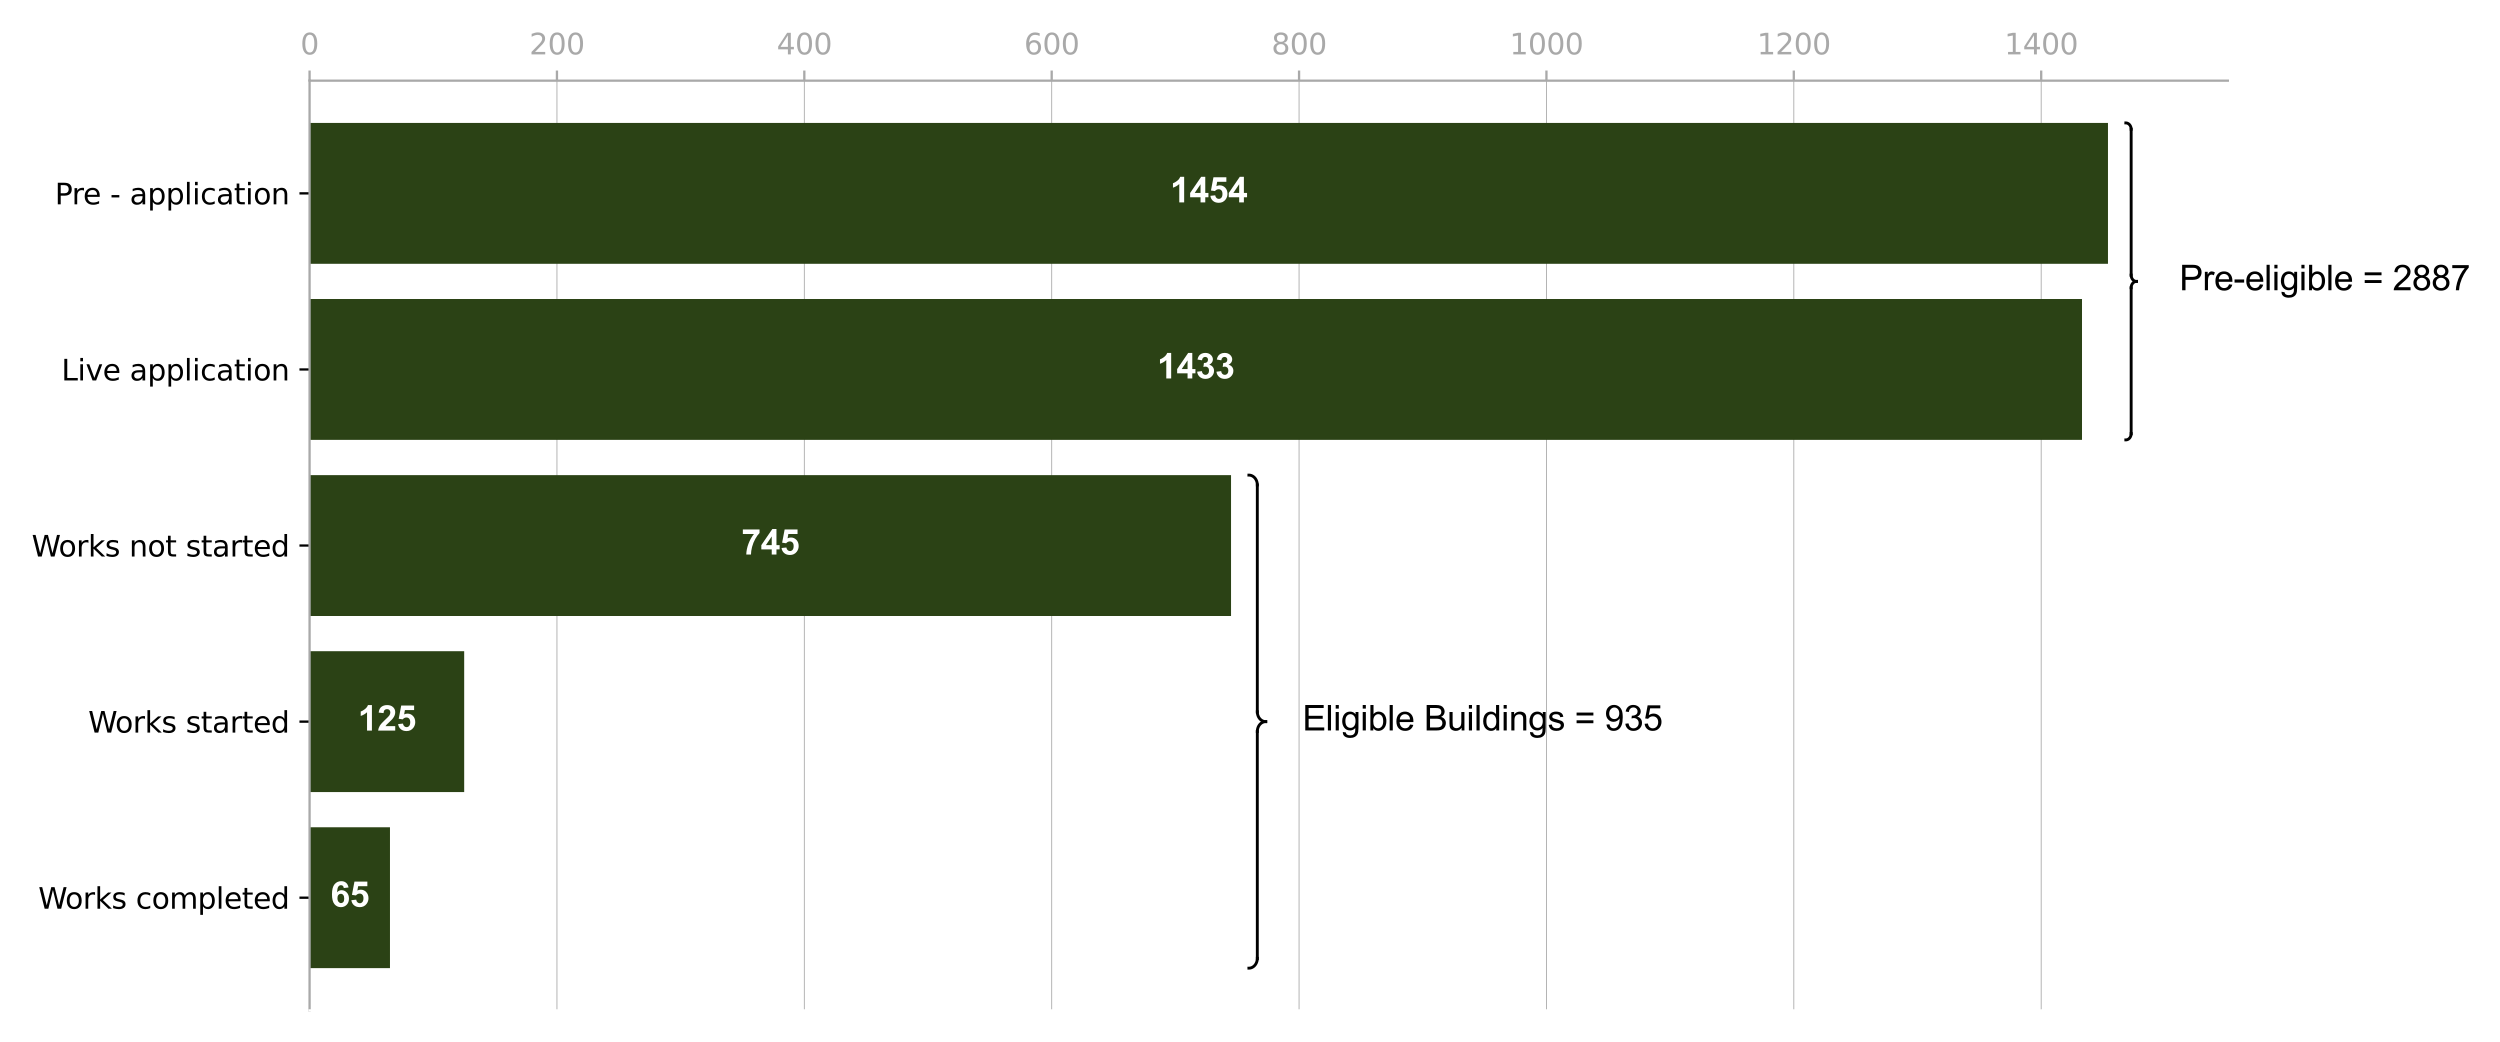 <?xml version="1.0" encoding="utf-8" standalone="no"?>
<!DOCTYPE svg PUBLIC "-//W3C//DTD SVG 1.1//EN"
  "http://www.w3.org/Graphics/SVG/1.1/DTD/svg11.dtd">
<svg xmlns:xlink="http://www.w3.org/1999/xlink" width="864pt" height="360pt" viewBox="0 0 864 360" xmlns="http://www.w3.org/2000/svg" version="1.1">
 <defs>
  <style type="text/css">*{stroke-linejoin: round; stroke-linecap: butt}</style>
 </defs>
 <g id="figure_1">
  <g id="patch_1">
   <path d="M 0 360 
L 864 360 
L 864 0 
L 0 0 
z
" style="fill: #ffffff"/>
  </g>
  <g id="axes_1">
   <g id="patch_2">
    <path d="M 106.99 349.2 
L 769.94 349.2 
L 769.94 27.88 
L 106.99 27.88 
z
" style="fill: #ffffff"/>
   </g>
   <g id="matplotlib.axis_1">
    <g id="xtick_1">
     <g id="line2d_1">
      <path d="M 106.99 349.2 
L 106.99 27.88 
" clip-path="url(#p150489b5c8)" style="fill: none; stroke: #a9a9a9; stroke-width: 0.3; stroke-linecap: square"/>
     </g>
     <g id="line2d_2">
      <defs>
       <path id="m15af42def7" d="M 0 0 
L 0 -3.5 
" style="stroke: #a9a9a9; stroke-width: 0.8"/>
      </defs>
      <g>
       <use xlink:href="#m15af42def7" x="106.99" y="27.88" style="fill: #a9a9a9; stroke: #a9a9a9; stroke-width: 0.8"/>
      </g>
     </g>
     <g id="text_1">
      <!-- 0 -->
      <g style="fill: #a9a9a9" transform="translate(103.809 18.8) scale(0.1 -0.1)">
       <defs>
        <path id="DejaVuSans-30" d="M 2034 4250 
Q 1547 4250 1301 3770 
Q 1056 3291 1056 2328 
Q 1056 1369 1301 889 
Q 1547 409 2034 409 
Q 2525 409 2770 889 
Q 3016 1369 3016 2328 
Q 3016 3291 2770 3770 
Q 2525 4250 2034 4250 
z
M 2034 4750 
Q 2819 4750 3233 4129 
Q 3647 3509 3647 2328 
Q 3647 1150 3233 529 
Q 2819 -91 2034 -91 
Q 1250 -91 836 529 
Q 422 1150 422 2328 
Q 422 3509 836 4129 
Q 1250 4750 2034 4750 
z
" transform="scale(0.016)"/>
       </defs>
       <use xlink:href="#DejaVuSans-30"/>
      </g>
     </g>
    </g>
    <g id="xtick_2">
     <g id="line2d_3">
      <path d="M 192.482 349.2 
L 192.482 27.88 
" clip-path="url(#p150489b5c8)" style="fill: none; stroke: #a9a9a9; stroke-width: 0.3; stroke-linecap: square"/>
     </g>
     <g id="line2d_4">
      <g>
       <use xlink:href="#m15af42def7" x="192.482" y="27.88" style="fill: #a9a9a9; stroke: #a9a9a9; stroke-width: 0.8"/>
      </g>
     </g>
     <g id="text_2">
      <!-- 200 -->
      <g style="fill: #a9a9a9" transform="translate(182.938 18.8) scale(0.1 -0.1)">
       <defs>
        <path id="DejaVuSans-32" d="M 1228 531 
L 3431 531 
L 3431 0 
L 469 0 
L 469 531 
Q 828 903 1448 1529 
Q 2069 2156 2228 2338 
Q 2531 2678 2651 2914 
Q 2772 3150 2772 3378 
Q 2772 3750 2511 3984 
Q 2250 4219 1831 4219 
Q 1534 4219 1204 4116 
Q 875 4013 500 3803 
L 500 4441 
Q 881 4594 1212 4672 
Q 1544 4750 1819 4750 
Q 2544 4750 2975 4387 
Q 3406 4025 3406 3419 
Q 3406 3131 3298 2873 
Q 3191 2616 2906 2266 
Q 2828 2175 2409 1742 
Q 1991 1309 1228 531 
z
" transform="scale(0.016)"/>
       </defs>
       <use xlink:href="#DejaVuSans-32"/>
       <use xlink:href="#DejaVuSans-30" transform="translate(63.623 0)"/>
       <use xlink:href="#DejaVuSans-30" transform="translate(127.246 0)"/>
      </g>
     </g>
    </g>
    <g id="xtick_3">
     <g id="line2d_5">
      <path d="M 277.974 349.2 
L 277.974 27.88 
" clip-path="url(#p150489b5c8)" style="fill: none; stroke: #a9a9a9; stroke-width: 0.3; stroke-linecap: square"/>
     </g>
     <g id="line2d_6">
      <g>
       <use xlink:href="#m15af42def7" x="277.974" y="27.88" style="fill: #a9a9a9; stroke: #a9a9a9; stroke-width: 0.8"/>
      </g>
     </g>
     <g id="text_3">
      <!-- 400 -->
      <g style="fill: #a9a9a9" transform="translate(268.43 18.8) scale(0.1 -0.1)">
       <defs>
        <path id="DejaVuSans-34" d="M 2419 4116 
L 825 1625 
L 2419 1625 
L 2419 4116 
z
M 2253 4666 
L 3047 4666 
L 3047 1625 
L 3713 1625 
L 3713 1100 
L 3047 1100 
L 3047 0 
L 2419 0 
L 2419 1100 
L 313 1100 
L 313 1709 
L 2253 4666 
z
" transform="scale(0.016)"/>
       </defs>
       <use xlink:href="#DejaVuSans-34"/>
       <use xlink:href="#DejaVuSans-30" transform="translate(63.623 0)"/>
       <use xlink:href="#DejaVuSans-30" transform="translate(127.246 0)"/>
      </g>
     </g>
    </g>
    <g id="xtick_4">
     <g id="line2d_7">
      <path d="M 363.466 349.2 
L 363.466 27.88 
" clip-path="url(#p150489b5c8)" style="fill: none; stroke: #a9a9a9; stroke-width: 0.3; stroke-linecap: square"/>
     </g>
     <g id="line2d_8">
      <g>
       <use xlink:href="#m15af42def7" x="363.466" y="27.88" style="fill: #a9a9a9; stroke: #a9a9a9; stroke-width: 0.8"/>
      </g>
     </g>
     <g id="text_4">
      <!-- 600 -->
      <g style="fill: #a9a9a9" transform="translate(353.922 18.8) scale(0.1 -0.1)">
       <defs>
        <path id="DejaVuSans-36" d="M 2113 2584 
Q 1688 2584 1439 2293 
Q 1191 2003 1191 1497 
Q 1191 994 1439 701 
Q 1688 409 2113 409 
Q 2538 409 2786 701 
Q 3034 994 3034 1497 
Q 3034 2003 2786 2293 
Q 2538 2584 2113 2584 
z
M 3366 4563 
L 3366 3988 
Q 3128 4100 2886 4159 
Q 2644 4219 2406 4219 
Q 1781 4219 1451 3797 
Q 1122 3375 1075 2522 
Q 1259 2794 1537 2939 
Q 1816 3084 2150 3084 
Q 2853 3084 3261 2657 
Q 3669 2231 3669 1497 
Q 3669 778 3244 343 
Q 2819 -91 2113 -91 
Q 1303 -91 875 529 
Q 447 1150 447 2328 
Q 447 3434 972 4092 
Q 1497 4750 2381 4750 
Q 2619 4750 2861 4703 
Q 3103 4656 3366 4563 
z
" transform="scale(0.016)"/>
       </defs>
       <use xlink:href="#DejaVuSans-36"/>
       <use xlink:href="#DejaVuSans-30" transform="translate(63.623 0)"/>
       <use xlink:href="#DejaVuSans-30" transform="translate(127.246 0)"/>
      </g>
     </g>
    </g>
    <g id="xtick_5">
     <g id="line2d_9">
      <path d="M 448.958 349.2 
L 448.958 27.88 
" clip-path="url(#p150489b5c8)" style="fill: none; stroke: #a9a9a9; stroke-width: 0.3; stroke-linecap: square"/>
     </g>
     <g id="line2d_10">
      <g>
       <use xlink:href="#m15af42def7" x="448.958" y="27.88" style="fill: #a9a9a9; stroke: #a9a9a9; stroke-width: 0.8"/>
      </g>
     </g>
     <g id="text_5">
      <!-- 800 -->
      <g style="fill: #a9a9a9" transform="translate(439.414 18.8) scale(0.1 -0.1)">
       <defs>
        <path id="DejaVuSans-38" d="M 2034 2216 
Q 1584 2216 1326 1975 
Q 1069 1734 1069 1313 
Q 1069 891 1326 650 
Q 1584 409 2034 409 
Q 2484 409 2743 651 
Q 3003 894 3003 1313 
Q 3003 1734 2745 1975 
Q 2488 2216 2034 2216 
z
M 1403 2484 
Q 997 2584 770 2862 
Q 544 3141 544 3541 
Q 544 4100 942 4425 
Q 1341 4750 2034 4750 
Q 2731 4750 3128 4425 
Q 3525 4100 3525 3541 
Q 3525 3141 3298 2862 
Q 3072 2584 2669 2484 
Q 3125 2378 3379 2068 
Q 3634 1759 3634 1313 
Q 3634 634 3220 271 
Q 2806 -91 2034 -91 
Q 1263 -91 848 271 
Q 434 634 434 1313 
Q 434 1759 690 2068 
Q 947 2378 1403 2484 
z
M 1172 3481 
Q 1172 3119 1398 2916 
Q 1625 2713 2034 2713 
Q 2441 2713 2670 2916 
Q 2900 3119 2900 3481 
Q 2900 3844 2670 4047 
Q 2441 4250 2034 4250 
Q 1625 4250 1398 4047 
Q 1172 3844 1172 3481 
z
" transform="scale(0.016)"/>
       </defs>
       <use xlink:href="#DejaVuSans-38"/>
       <use xlink:href="#DejaVuSans-30" transform="translate(63.623 0)"/>
       <use xlink:href="#DejaVuSans-30" transform="translate(127.246 0)"/>
      </g>
     </g>
    </g>
    <g id="xtick_6">
     <g id="line2d_11">
      <path d="M 534.45 349.2 
L 534.45 27.88 
" clip-path="url(#p150489b5c8)" style="fill: none; stroke: #a9a9a9; stroke-width: 0.3; stroke-linecap: square"/>
     </g>
     <g id="line2d_12">
      <g>
       <use xlink:href="#m15af42def7" x="534.45" y="27.88" style="fill: #a9a9a9; stroke: #a9a9a9; stroke-width: 0.8"/>
      </g>
     </g>
     <g id="text_6">
      <!-- 1000 -->
      <g style="fill: #a9a9a9" transform="translate(521.725 18.8) scale(0.1 -0.1)">
       <defs>
        <path id="DejaVuSans-31" d="M 794 531 
L 1825 531 
L 1825 4091 
L 703 3866 
L 703 4441 
L 1819 4666 
L 2450 4666 
L 2450 531 
L 3481 531 
L 3481 0 
L 794 0 
L 794 531 
z
" transform="scale(0.016)"/>
       </defs>
       <use xlink:href="#DejaVuSans-31"/>
       <use xlink:href="#DejaVuSans-30" transform="translate(63.623 0)"/>
       <use xlink:href="#DejaVuSans-30" transform="translate(127.246 0)"/>
       <use xlink:href="#DejaVuSans-30" transform="translate(190.869 0)"/>
      </g>
     </g>
    </g>
    <g id="xtick_7">
     <g id="line2d_13">
      <path d="M 619.942 349.2 
L 619.942 27.88 
" clip-path="url(#p150489b5c8)" style="fill: none; stroke: #a9a9a9; stroke-width: 0.3; stroke-linecap: square"/>
     </g>
     <g id="line2d_14">
      <g>
       <use xlink:href="#m15af42def7" x="619.942" y="27.88" style="fill: #a9a9a9; stroke: #a9a9a9; stroke-width: 0.8"/>
      </g>
     </g>
     <g id="text_7">
      <!-- 1200 -->
      <g style="fill: #a9a9a9" transform="translate(607.217 18.8) scale(0.1 -0.1)">
       <use xlink:href="#DejaVuSans-31"/>
       <use xlink:href="#DejaVuSans-32" transform="translate(63.623 0)"/>
       <use xlink:href="#DejaVuSans-30" transform="translate(127.246 0)"/>
       <use xlink:href="#DejaVuSans-30" transform="translate(190.869 0)"/>
      </g>
     </g>
    </g>
    <g id="xtick_8">
     <g id="line2d_15">
      <path d="M 705.434 349.2 
L 705.434 27.88 
" clip-path="url(#p150489b5c8)" style="fill: none; stroke: #a9a9a9; stroke-width: 0.3; stroke-linecap: square"/>
     </g>
     <g id="line2d_16">
      <g>
       <use xlink:href="#m15af42def7" x="705.434" y="27.88" style="fill: #a9a9a9; stroke: #a9a9a9; stroke-width: 0.8"/>
      </g>
     </g>
     <g id="text_8">
      <!-- 1400 -->
      <g style="fill: #a9a9a9" transform="translate(692.709 18.8) scale(0.1 -0.1)">
       <use xlink:href="#DejaVuSans-31"/>
       <use xlink:href="#DejaVuSans-34" transform="translate(63.623 0)"/>
       <use xlink:href="#DejaVuSans-30" transform="translate(127.246 0)"/>
       <use xlink:href="#DejaVuSans-30" transform="translate(190.869 0)"/>
      </g>
     </g>
    </g>
   </g>
   <g id="matplotlib.axis_2">
    <g id="ytick_1">
     <g id="line2d_17">
      <defs>
       <path id="m827c95da4c" d="M 0 0 
L -3.5 0 
" style="stroke: #000000; stroke-width: 0.8"/>
      </defs>
      <g>
       <use xlink:href="#m827c95da4c" x="106.99" y="310.252" style="stroke: #000000; stroke-width: 0.8"/>
      </g>
     </g>
     <g id="text_9">
      <!-- Works completed -->
      <g transform="translate(13.223 314.051) scale(0.1 -0.1)">
       <defs>
        <path id="DejaVuSans-57" d="M 213 4666 
L 850 4666 
L 1831 722 
L 2809 4666 
L 3519 4666 
L 4500 722 
L 5478 4666 
L 6119 4666 
L 4947 0 
L 4153 0 
L 3169 4050 
L 2175 0 
L 1381 0 
L 213 4666 
z
" transform="scale(0.016)"/>
        <path id="DejaVuSans-6f" d="M 1959 3097 
Q 1497 3097 1228 2736 
Q 959 2375 959 1747 
Q 959 1119 1226 758 
Q 1494 397 1959 397 
Q 2419 397 2687 759 
Q 2956 1122 2956 1747 
Q 2956 2369 2687 2733 
Q 2419 3097 1959 3097 
z
M 1959 3584 
Q 2709 3584 3137 3096 
Q 3566 2609 3566 1747 
Q 3566 888 3137 398 
Q 2709 -91 1959 -91 
Q 1206 -91 779 398 
Q 353 888 353 1747 
Q 353 2609 779 3096 
Q 1206 3584 1959 3584 
z
" transform="scale(0.016)"/>
        <path id="DejaVuSans-72" d="M 2631 2963 
Q 2534 3019 2420 3045 
Q 2306 3072 2169 3072 
Q 1681 3072 1420 2755 
Q 1159 2438 1159 1844 
L 1159 0 
L 581 0 
L 581 3500 
L 1159 3500 
L 1159 2956 
Q 1341 3275 1631 3429 
Q 1922 3584 2338 3584 
Q 2397 3584 2469 3576 
Q 2541 3569 2628 3553 
L 2631 2963 
z
" transform="scale(0.016)"/>
        <path id="DejaVuSans-6b" d="M 581 4863 
L 1159 4863 
L 1159 1991 
L 2875 3500 
L 3609 3500 
L 1753 1863 
L 3688 0 
L 2938 0 
L 1159 1709 
L 1159 0 
L 581 0 
L 581 4863 
z
" transform="scale(0.016)"/>
        <path id="DejaVuSans-73" d="M 2834 3397 
L 2834 2853 
Q 2591 2978 2328 3040 
Q 2066 3103 1784 3103 
Q 1356 3103 1142 2972 
Q 928 2841 928 2578 
Q 928 2378 1081 2264 
Q 1234 2150 1697 2047 
L 1894 2003 
Q 2506 1872 2764 1633 
Q 3022 1394 3022 966 
Q 3022 478 2636 193 
Q 2250 -91 1575 -91 
Q 1294 -91 989 -36 
Q 684 19 347 128 
L 347 722 
Q 666 556 975 473 
Q 1284 391 1588 391 
Q 1994 391 2212 530 
Q 2431 669 2431 922 
Q 2431 1156 2273 1281 
Q 2116 1406 1581 1522 
L 1381 1569 
Q 847 1681 609 1914 
Q 372 2147 372 2553 
Q 372 3047 722 3315 
Q 1072 3584 1716 3584 
Q 2034 3584 2315 3537 
Q 2597 3491 2834 3397 
z
" transform="scale(0.016)"/>
        <path id="DejaVuSans-20" transform="scale(0.016)"/>
        <path id="DejaVuSans-63" d="M 3122 3366 
L 3122 2828 
Q 2878 2963 2633 3030 
Q 2388 3097 2138 3097 
Q 1578 3097 1268 2742 
Q 959 2388 959 1747 
Q 959 1106 1268 751 
Q 1578 397 2138 397 
Q 2388 397 2633 464 
Q 2878 531 3122 666 
L 3122 134 
Q 2881 22 2623 -34 
Q 2366 -91 2075 -91 
Q 1284 -91 818 406 
Q 353 903 353 1747 
Q 353 2603 823 3093 
Q 1294 3584 2113 3584 
Q 2378 3584 2631 3529 
Q 2884 3475 3122 3366 
z
" transform="scale(0.016)"/>
        <path id="DejaVuSans-6d" d="M 3328 2828 
Q 3544 3216 3844 3400 
Q 4144 3584 4550 3584 
Q 5097 3584 5394 3201 
Q 5691 2819 5691 2113 
L 5691 0 
L 5113 0 
L 5113 2094 
Q 5113 2597 4934 2840 
Q 4756 3084 4391 3084 
Q 3944 3084 3684 2787 
Q 3425 2491 3425 1978 
L 3425 0 
L 2847 0 
L 2847 2094 
Q 2847 2600 2669 2842 
Q 2491 3084 2119 3084 
Q 1678 3084 1418 2786 
Q 1159 2488 1159 1978 
L 1159 0 
L 581 0 
L 581 3500 
L 1159 3500 
L 1159 2956 
Q 1356 3278 1631 3431 
Q 1906 3584 2284 3584 
Q 2666 3584 2933 3390 
Q 3200 3197 3328 2828 
z
" transform="scale(0.016)"/>
        <path id="DejaVuSans-70" d="M 1159 525 
L 1159 -1331 
L 581 -1331 
L 581 3500 
L 1159 3500 
L 1159 2969 
Q 1341 3281 1617 3432 
Q 1894 3584 2278 3584 
Q 2916 3584 3314 3078 
Q 3713 2572 3713 1747 
Q 3713 922 3314 415 
Q 2916 -91 2278 -91 
Q 1894 -91 1617 61 
Q 1341 213 1159 525 
z
M 3116 1747 
Q 3116 2381 2855 2742 
Q 2594 3103 2138 3103 
Q 1681 3103 1420 2742 
Q 1159 2381 1159 1747 
Q 1159 1113 1420 752 
Q 1681 391 2138 391 
Q 2594 391 2855 752 
Q 3116 1113 3116 1747 
z
" transform="scale(0.016)"/>
        <path id="DejaVuSans-6c" d="M 603 4863 
L 1178 4863 
L 1178 0 
L 603 0 
L 603 4863 
z
" transform="scale(0.016)"/>
        <path id="DejaVuSans-65" d="M 3597 1894 
L 3597 1613 
L 953 1613 
Q 991 1019 1311 708 
Q 1631 397 2203 397 
Q 2534 397 2845 478 
Q 3156 559 3463 722 
L 3463 178 
Q 3153 47 2828 -22 
Q 2503 -91 2169 -91 
Q 1331 -91 842 396 
Q 353 884 353 1716 
Q 353 2575 817 3079 
Q 1281 3584 2069 3584 
Q 2775 3584 3186 3129 
Q 3597 2675 3597 1894 
z
M 3022 2063 
Q 3016 2534 2758 2815 
Q 2500 3097 2075 3097 
Q 1594 3097 1305 2825 
Q 1016 2553 972 2059 
L 3022 2063 
z
" transform="scale(0.016)"/>
        <path id="DejaVuSans-74" d="M 1172 4494 
L 1172 3500 
L 2356 3500 
L 2356 3053 
L 1172 3053 
L 1172 1153 
Q 1172 725 1289 603 
Q 1406 481 1766 481 
L 2356 481 
L 2356 0 
L 1766 0 
Q 1100 0 847 248 
Q 594 497 594 1153 
L 594 3053 
L 172 3053 
L 172 3500 
L 594 3500 
L 594 4494 
L 1172 4494 
z
" transform="scale(0.016)"/>
        <path id="DejaVuSans-64" d="M 2906 2969 
L 2906 4863 
L 3481 4863 
L 3481 0 
L 2906 0 
L 2906 525 
Q 2725 213 2448 61 
Q 2172 -91 1784 -91 
Q 1150 -91 751 415 
Q 353 922 353 1747 
Q 353 2572 751 3078 
Q 1150 3584 1784 3584 
Q 2172 3584 2448 3432 
Q 2725 3281 2906 2969 
z
M 947 1747 
Q 947 1113 1208 752 
Q 1469 391 1925 391 
Q 2381 391 2643 752 
Q 2906 1113 2906 1747 
Q 2906 2381 2643 2742 
Q 2381 3103 1925 3103 
Q 1469 3103 1208 2742 
Q 947 2381 947 1747 
z
" transform="scale(0.016)"/>
       </defs>
       <use xlink:href="#DejaVuSans-57"/>
       <use xlink:href="#DejaVuSans-6f" transform="translate(93.002 0)"/>
       <use xlink:href="#DejaVuSans-72" transform="translate(154.184 0)"/>
       <use xlink:href="#DejaVuSans-6b" transform="translate(195.297 0)"/>
       <use xlink:href="#DejaVuSans-73" transform="translate(253.207 0)"/>
       <use xlink:href="#DejaVuSans-20" transform="translate(305.307 0)"/>
       <use xlink:href="#DejaVuSans-63" transform="translate(337.094 0)"/>
       <use xlink:href="#DejaVuSans-6f" transform="translate(392.074 0)"/>
       <use xlink:href="#DejaVuSans-6d" transform="translate(453.256 0)"/>
       <use xlink:href="#DejaVuSans-70" transform="translate(550.668 0)"/>
       <use xlink:href="#DejaVuSans-6c" transform="translate(614.145 0)"/>
       <use xlink:href="#DejaVuSans-65" transform="translate(641.928 0)"/>
       <use xlink:href="#DejaVuSans-74" transform="translate(703.451 0)"/>
       <use xlink:href="#DejaVuSans-65" transform="translate(742.66 0)"/>
       <use xlink:href="#DejaVuSans-64" transform="translate(804.184 0)"/>
      </g>
     </g>
    </g>
    <g id="ytick_2">
     <g id="line2d_18">
      <g>
       <use xlink:href="#m827c95da4c" x="106.99" y="249.396" style="stroke: #000000; stroke-width: 0.8"/>
      </g>
     </g>
     <g id="text_10">
      <!-- Works started -->
      <g transform="translate(30.492 253.195) scale(0.1 -0.1)">
       <defs>
        <path id="DejaVuSans-61" d="M 2194 1759 
Q 1497 1759 1228 1600 
Q 959 1441 959 1056 
Q 959 750 1161 570 
Q 1363 391 1709 391 
Q 2188 391 2477 730 
Q 2766 1069 2766 1631 
L 2766 1759 
L 2194 1759 
z
M 3341 1997 
L 3341 0 
L 2766 0 
L 2766 531 
Q 2569 213 2275 61 
Q 1981 -91 1556 -91 
Q 1019 -91 701 211 
Q 384 513 384 1019 
Q 384 1609 779 1909 
Q 1175 2209 1959 2209 
L 2766 2209 
L 2766 2266 
Q 2766 2663 2505 2880 
Q 2244 3097 1772 3097 
Q 1472 3097 1187 3025 
Q 903 2953 641 2809 
L 641 3341 
Q 956 3463 1253 3523 
Q 1550 3584 1831 3584 
Q 2591 3584 2966 3190 
Q 3341 2797 3341 1997 
z
" transform="scale(0.016)"/>
       </defs>
       <use xlink:href="#DejaVuSans-57"/>
       <use xlink:href="#DejaVuSans-6f" transform="translate(93.002 0)"/>
       <use xlink:href="#DejaVuSans-72" transform="translate(154.184 0)"/>
       <use xlink:href="#DejaVuSans-6b" transform="translate(195.297 0)"/>
       <use xlink:href="#DejaVuSans-73" transform="translate(253.207 0)"/>
       <use xlink:href="#DejaVuSans-20" transform="translate(305.307 0)"/>
       <use xlink:href="#DejaVuSans-73" transform="translate(337.094 0)"/>
       <use xlink:href="#DejaVuSans-74" transform="translate(389.193 0)"/>
       <use xlink:href="#DejaVuSans-61" transform="translate(428.402 0)"/>
       <use xlink:href="#DejaVuSans-72" transform="translate(489.682 0)"/>
       <use xlink:href="#DejaVuSans-74" transform="translate(530.795 0)"/>
       <use xlink:href="#DejaVuSans-65" transform="translate(570.004 0)"/>
       <use xlink:href="#DejaVuSans-64" transform="translate(631.527 0)"/>
      </g>
     </g>
    </g>
    <g id="ytick_3">
     <g id="line2d_19">
      <g>
       <use xlink:href="#m827c95da4c" x="106.99" y="188.54" style="stroke: #000000; stroke-width: 0.8"/>
      </g>
     </g>
     <g id="text_11">
      <!-- Works not started -->
      <g transform="translate(10.937 192.339) scale(0.1 -0.1)">
       <defs>
        <path id="DejaVuSans-6e" d="M 3513 2113 
L 3513 0 
L 2938 0 
L 2938 2094 
Q 2938 2591 2744 2837 
Q 2550 3084 2163 3084 
Q 1697 3084 1428 2787 
Q 1159 2491 1159 1978 
L 1159 0 
L 581 0 
L 581 3500 
L 1159 3500 
L 1159 2956 
Q 1366 3272 1645 3428 
Q 1925 3584 2291 3584 
Q 2894 3584 3203 3211 
Q 3513 2838 3513 2113 
z
" transform="scale(0.016)"/>
       </defs>
       <use xlink:href="#DejaVuSans-57"/>
       <use xlink:href="#DejaVuSans-6f" transform="translate(93.002 0)"/>
       <use xlink:href="#DejaVuSans-72" transform="translate(154.184 0)"/>
       <use xlink:href="#DejaVuSans-6b" transform="translate(195.297 0)"/>
       <use xlink:href="#DejaVuSans-73" transform="translate(253.207 0)"/>
       <use xlink:href="#DejaVuSans-20" transform="translate(305.307 0)"/>
       <use xlink:href="#DejaVuSans-6e" transform="translate(337.094 0)"/>
       <use xlink:href="#DejaVuSans-6f" transform="translate(400.473 0)"/>
       <use xlink:href="#DejaVuSans-74" transform="translate(461.654 0)"/>
       <use xlink:href="#DejaVuSans-20" transform="translate(500.863 0)"/>
       <use xlink:href="#DejaVuSans-73" transform="translate(532.65 0)"/>
       <use xlink:href="#DejaVuSans-74" transform="translate(584.75 0)"/>
       <use xlink:href="#DejaVuSans-61" transform="translate(623.959 0)"/>
       <use xlink:href="#DejaVuSans-72" transform="translate(685.238 0)"/>
       <use xlink:href="#DejaVuSans-74" transform="translate(726.352 0)"/>
       <use xlink:href="#DejaVuSans-65" transform="translate(765.561 0)"/>
       <use xlink:href="#DejaVuSans-64" transform="translate(827.084 0)"/>
      </g>
     </g>
    </g>
    <g id="ytick_4">
     <g id="line2d_20">
      <g>
       <use xlink:href="#m827c95da4c" x="106.99" y="127.684" style="stroke: #000000; stroke-width: 0.8"/>
      </g>
     </g>
     <g id="text_12">
      <!-- Live application -->
      <g transform="translate(21.227 131.483) scale(0.1 -0.1)">
       <defs>
        <path id="DejaVuSans-4c" d="M 628 4666 
L 1259 4666 
L 1259 531 
L 3531 531 
L 3531 0 
L 628 0 
L 628 4666 
z
" transform="scale(0.016)"/>
        <path id="DejaVuSans-69" d="M 603 3500 
L 1178 3500 
L 1178 0 
L 603 0 
L 603 3500 
z
M 603 4863 
L 1178 4863 
L 1178 4134 
L 603 4134 
L 603 4863 
z
" transform="scale(0.016)"/>
        <path id="DejaVuSans-76" d="M 191 3500 
L 800 3500 
L 1894 563 
L 2988 3500 
L 3597 3500 
L 2284 0 
L 1503 0 
L 191 3500 
z
" transform="scale(0.016)"/>
       </defs>
       <use xlink:href="#DejaVuSans-4c"/>
       <use xlink:href="#DejaVuSans-69" transform="translate(55.713 0)"/>
       <use xlink:href="#DejaVuSans-76" transform="translate(83.496 0)"/>
       <use xlink:href="#DejaVuSans-65" transform="translate(142.676 0)"/>
       <use xlink:href="#DejaVuSans-20" transform="translate(204.199 0)"/>
       <use xlink:href="#DejaVuSans-61" transform="translate(235.986 0)"/>
       <use xlink:href="#DejaVuSans-70" transform="translate(297.266 0)"/>
       <use xlink:href="#DejaVuSans-70" transform="translate(360.742 0)"/>
       <use xlink:href="#DejaVuSans-6c" transform="translate(424.219 0)"/>
       <use xlink:href="#DejaVuSans-69" transform="translate(452.002 0)"/>
       <use xlink:href="#DejaVuSans-63" transform="translate(479.785 0)"/>
       <use xlink:href="#DejaVuSans-61" transform="translate(534.766 0)"/>
       <use xlink:href="#DejaVuSans-74" transform="translate(596.045 0)"/>
       <use xlink:href="#DejaVuSans-69" transform="translate(635.254 0)"/>
       <use xlink:href="#DejaVuSans-6f" transform="translate(663.037 0)"/>
       <use xlink:href="#DejaVuSans-6e" transform="translate(724.219 0)"/>
      </g>
     </g>
    </g>
    <g id="ytick_5">
     <g id="line2d_21">
      <g>
       <use xlink:href="#m827c95da4c" x="106.99" y="66.828" style="stroke: #000000; stroke-width: 0.8"/>
      </g>
     </g>
     <g id="text_13">
      <!-- Pre - application -->
      <g transform="translate(18.97 70.627) scale(0.1 -0.1)">
       <defs>
        <path id="DejaVuSans-50" d="M 1259 4147 
L 1259 2394 
L 2053 2394 
Q 2494 2394 2734 2622 
Q 2975 2850 2975 3272 
Q 2975 3691 2734 3919 
Q 2494 4147 2053 4147 
L 1259 4147 
z
M 628 4666 
L 2053 4666 
Q 2838 4666 3239 4311 
Q 3641 3956 3641 3272 
Q 3641 2581 3239 2228 
Q 2838 1875 2053 1875 
L 1259 1875 
L 1259 0 
L 628 0 
L 628 4666 
z
" transform="scale(0.016)"/>
        <path id="DejaVuSans-2d" d="M 313 2009 
L 1997 2009 
L 1997 1497 
L 313 1497 
L 313 2009 
z
" transform="scale(0.016)"/>
       </defs>
       <use xlink:href="#DejaVuSans-50"/>
       <use xlink:href="#DejaVuSans-72" transform="translate(58.553 0)"/>
       <use xlink:href="#DejaVuSans-65" transform="translate(97.416 0)"/>
       <use xlink:href="#DejaVuSans-20" transform="translate(158.939 0)"/>
       <use xlink:href="#DejaVuSans-2d" transform="translate(190.727 0)"/>
       <use xlink:href="#DejaVuSans-20" transform="translate(226.811 0)"/>
       <use xlink:href="#DejaVuSans-61" transform="translate(258.598 0)"/>
       <use xlink:href="#DejaVuSans-70" transform="translate(319.877 0)"/>
       <use xlink:href="#DejaVuSans-70" transform="translate(383.354 0)"/>
       <use xlink:href="#DejaVuSans-6c" transform="translate(446.83 0)"/>
       <use xlink:href="#DejaVuSans-69" transform="translate(474.613 0)"/>
       <use xlink:href="#DejaVuSans-63" transform="translate(502.396 0)"/>
       <use xlink:href="#DejaVuSans-61" transform="translate(557.377 0)"/>
       <use xlink:href="#DejaVuSans-74" transform="translate(618.656 0)"/>
       <use xlink:href="#DejaVuSans-69" transform="translate(657.865 0)"/>
       <use xlink:href="#DejaVuSans-6f" transform="translate(685.648 0)"/>
       <use xlink:href="#DejaVuSans-6e" transform="translate(746.83 0)"/>
      </g>
     </g>
    </g>
   </g>
   <g id="patch_3">
    <path d="M 106.99 334.595 
L 134.775 334.595 
L 134.775 285.91 
L 106.99 285.91 
z
" clip-path="url(#p150489b5c8)" style="fill: #2b4215"/>
   </g>
   <g id="patch_4">
    <path d="M 106.99 273.738 
L 160.422 273.738 
L 160.422 225.054 
L 106.99 225.054 
z
" clip-path="url(#p150489b5c8)" style="fill: #2b4215"/>
   </g>
   <g id="patch_5">
    <path d="M 106.99 212.882 
L 425.447 212.882 
L 425.447 164.198 
L 106.99 164.198 
z
" clip-path="url(#p150489b5c8)" style="fill: #2b4215"/>
   </g>
   <g id="patch_6">
    <path d="M 106.99 152.026 
L 719.54 152.026 
L 719.54 103.342 
L 106.99 103.342 
z
" clip-path="url(#p150489b5c8)" style="fill: #2b4215"/>
   </g>
   <g id="patch_7">
    <path d="M 106.99 91.17 
L 728.516 91.17 
L 728.516 42.485 
L 106.99 42.485 
z
" clip-path="url(#p150489b5c8)" style="fill: #2b4215"/>
   </g>
   <g id="line2d_22">
    <path d="M 734.687 42.485 
L 734.746 42.487 
L 734.805 42.49 
L 734.864 42.496 
L 734.922 42.503 
L 734.981 42.514 
L 735.039 42.526 
L 735.097 42.54 
L 735.154 42.557 
L 735.211 42.576 
L 735.267 42.597 
L 735.323 42.62 
L 735.378 42.646 
L 735.432 42.673 
L 735.486 42.702 
L 735.539 42.734 
L 735.591 42.767 
L 735.642 42.803 
L 735.692 42.84 
L 735.741 42.879 
L 735.789 42.921 
L 735.835 42.963 
L 735.881 43.008 
L 735.925 43.054 
L 735.968 43.102 
L 736.01 43.152 
L 736.05 43.203 
L 736.089 43.256 
L 736.127 43.31 
L 736.163 43.366 
L 736.198 43.423 
L 736.231 43.481 
L 736.262 43.541 
L 736.292 43.601 
L 736.32 43.663 
L 736.346 43.726 
L 736.371 43.789 
L 736.394 43.854 
L 736.415 43.92 
L 736.435 43.986 
L 736.453 44.053 
L 736.469 44.121 
L 736.483 44.189 
L 736.495 44.257 
L 736.505 44.327 
L 736.514 44.396 
L 736.52 44.466 
L 736.525 44.536 
L 736.528 44.606 
L 736.529 44.676 
" clip-path="url(#p150489b5c8)" style="fill: none; stroke: #000000; stroke-linecap: square"/>
   </g>
   <g id="line2d_23">
    <path d="M 736.529 95.065 
L 736.53 95.135 
L 736.533 95.205 
L 736.537 95.275 
L 736.544 95.345 
L 736.552 95.415 
L 736.563 95.484 
L 736.575 95.553 
L 736.589 95.621 
L 736.605 95.688 
L 736.623 95.755 
L 736.642 95.822 
L 736.663 95.887 
L 736.686 95.952 
L 736.711 96.016 
L 736.738 96.078 
L 736.766 96.14 
L 736.796 96.201 
L 736.827 96.26 
L 736.86 96.318 
L 736.895 96.375 
L 736.931 96.431 
L 736.968 96.485 
L 737.007 96.538 
L 737.048 96.589 
L 737.089 96.639 
L 737.132 96.687 
L 737.177 96.733 
L 737.222 96.778 
L 737.269 96.821 
L 737.317 96.862 
L 737.366 96.901 
L 737.416 96.939 
L 737.467 96.974 
L 737.519 97.007 
L 737.572 97.039 
L 737.625 97.068 
L 737.68 97.096 
L 737.735 97.121 
L 737.79 97.144 
L 737.847 97.165 
L 737.904 97.184 
L 737.961 97.201 
L 738.019 97.216 
L 738.077 97.228 
L 738.135 97.238 
L 738.194 97.246 
L 738.253 97.251 
L 738.312 97.255 
L 738.371 97.256 
" clip-path="url(#p150489b5c8)" style="fill: none; stroke: #000000; stroke-linecap: square"/>
   </g>
   <g id="line2d_24">
    <path d="M 738.371 97.256 
L 738.312 97.257 
L 738.253 97.26 
L 738.194 97.266 
L 738.135 97.274 
L 738.077 97.284 
L 738.019 97.296 
L 737.961 97.311 
L 737.904 97.328 
L 737.847 97.346 
L 737.79 97.368 
L 737.735 97.391 
L 737.68 97.416 
L 737.625 97.443 
L 737.572 97.473 
L 737.519 97.504 
L 737.467 97.538 
L 737.416 97.573 
L 737.366 97.611 
L 737.317 97.65 
L 737.269 97.691 
L 737.222 97.734 
L 737.177 97.779 
L 737.132 97.825 
L 737.089 97.873 
L 737.048 97.923 
L 737.007 97.974 
L 736.968 98.027 
L 736.931 98.081 
L 736.895 98.136 
L 736.86 98.193 
L 736.827 98.252 
L 736.796 98.311 
L 736.766 98.372 
L 736.738 98.433 
L 736.711 98.496 
L 736.686 98.56 
L 736.663 98.625 
L 736.642 98.69 
L 736.623 98.756 
L 736.605 98.823 
L 736.589 98.891 
L 736.575 98.959 
L 736.563 99.028 
L 736.552 99.097 
L 736.544 99.167 
L 736.537 99.236 
L 736.533 99.306 
L 736.53 99.377 
L 736.529 99.447 
" clip-path="url(#p150489b5c8)" style="fill: none; stroke: #000000; stroke-linecap: square"/>
   </g>
   <g id="line2d_25">
    <path d="M 736.529 149.836 
L 736.528 149.906 
L 736.525 149.976 
L 736.52 150.046 
L 736.514 150.116 
L 736.505 150.185 
L 736.495 150.254 
L 736.483 150.323 
L 736.469 150.391 
L 736.453 150.459 
L 736.435 150.526 
L 736.415 150.592 
L 736.394 150.658 
L 736.371 150.722 
L 736.346 150.786 
L 736.32 150.849 
L 736.292 150.911 
L 736.262 150.971 
L 736.231 151.031 
L 736.198 151.089 
L 736.163 151.146 
L 736.127 151.201 
L 736.089 151.256 
L 736.05 151.308 
L 736.01 151.36 
L 735.968 151.409 
L 735.925 151.457 
L 735.881 151.504 
L 735.835 151.548 
L 735.789 151.591 
L 735.741 151.632 
L 735.692 151.672 
L 735.642 151.709 
L 735.591 151.744 
L 735.539 151.778 
L 735.486 151.809 
L 735.432 151.839 
L 735.378 151.866 
L 735.323 151.892 
L 735.267 151.915 
L 735.211 151.936 
L 735.154 151.955 
L 735.097 151.971 
L 735.039 151.986 
L 734.981 151.998 
L 734.922 152.008 
L 734.864 152.016 
L 734.805 152.022 
L 734.746 152.025 
L 734.687 152.026 
" clip-path="url(#p150489b5c8)" style="fill: none; stroke: #000000; stroke-linecap: square"/>
   </g>
   <g id="line2d_26">
    <path d="M 736.529 44.676 
L 736.53 95.135 
" clip-path="url(#p150489b5c8)" style="fill: none; stroke: #000000; stroke-linecap: square"/>
   </g>
   <g id="line2d_27">
    <path d="M 736.529 99.447 
L 736.528 149.906 
" clip-path="url(#p150489b5c8)" style="fill: none; stroke: #000000; stroke-linecap: square"/>
   </g>
   <g id="line2d_28">
    <path d="M 431.618 164.198 
L 431.711 164.199 
L 431.804 164.205 
L 431.897 164.213 
L 431.99 164.226 
L 432.082 164.241 
L 432.174 164.26 
L 432.266 164.283 
L 432.356 164.309 
L 432.446 164.338 
L 432.535 164.371 
L 432.623 164.407 
L 432.71 164.447 
L 432.796 164.489 
L 432.881 164.535 
L 432.964 164.584 
L 433.046 164.636 
L 433.127 164.691 
L 433.206 164.749 
L 433.283 164.81 
L 433.359 164.874 
L 433.433 164.941 
L 433.505 165.011 
L 433.575 165.083 
L 433.643 165.157 
L 433.709 165.235 
L 433.773 165.314 
L 433.834 165.396 
L 433.894 165.481 
L 433.951 165.567 
L 434.005 165.656 
L 434.057 165.746 
L 434.107 165.839 
L 434.154 165.933 
L 434.199 166.029 
L 434.24 166.127 
L 434.28 166.226 
L 434.316 166.327 
L 434.35 166.429 
L 434.38 166.532 
L 434.408 166.636 
L 434.433 166.741 
L 434.456 166.847 
L 434.475 166.954 
L 434.491 167.062 
L 434.505 167.17 
L 434.515 167.278 
L 434.523 167.387 
L 434.527 167.496 
L 434.529 167.606 
" clip-path="url(#p150489b5c8)" style="fill: none; stroke: #000000; stroke-linecap: square"/>
   </g>
   <g id="line2d_29">
    <path d="M 434.529 245.988 
L 434.53 246.097 
L 434.535 246.206 
L 434.542 246.315 
L 434.553 246.424 
L 434.566 246.532 
L 434.582 246.64 
L 434.602 246.746 
L 434.624 246.853 
L 434.649 246.958 
L 434.677 247.062 
L 434.708 247.165 
L 434.741 247.267 
L 434.778 247.368 
L 434.817 247.467 
L 434.859 247.564 
L 434.903 247.66 
L 434.95 247.755 
L 435 247.847 
L 435.052 247.938 
L 435.107 248.026 
L 435.164 248.113 
L 435.223 248.197 
L 435.285 248.279 
L 435.348 248.359 
L 435.414 248.436 
L 435.483 248.511 
L 435.553 248.583 
L 435.625 248.653 
L 435.698 248.719 
L 435.774 248.783 
L 435.852 248.844 
L 435.931 248.902 
L 436.011 248.958 
L 436.093 249.01 
L 436.177 249.059 
L 436.261 249.104 
L 436.347 249.147 
L 436.434 249.186 
L 436.522 249.222 
L 436.611 249.255 
L 436.701 249.285 
L 436.792 249.311 
L 436.883 249.333 
L 436.975 249.352 
L 437.067 249.368 
L 437.16 249.38 
L 437.253 249.389 
L 437.346 249.394 
L 437.439 249.396 
" clip-path="url(#p150489b5c8)" style="fill: none; stroke: #000000; stroke-linecap: square"/>
   </g>
   <g id="line2d_30">
    <path d="M 437.439 249.396 
L 437.346 249.398 
L 437.253 249.403 
L 437.16 249.412 
L 437.067 249.424 
L 436.975 249.44 
L 436.883 249.459 
L 436.792 249.482 
L 436.701 249.508 
L 436.611 249.537 
L 436.522 249.57 
L 436.434 249.606 
L 436.347 249.645 
L 436.261 249.688 
L 436.177 249.734 
L 436.093 249.783 
L 436.011 249.835 
L 435.931 249.89 
L 435.852 249.948 
L 435.774 250.009 
L 435.698 250.073 
L 435.625 250.14 
L 435.553 250.209 
L 435.483 250.281 
L 435.414 250.356 
L 435.348 250.433 
L 435.285 250.513 
L 435.223 250.595 
L 435.164 250.679 
L 435.107 250.766 
L 435.052 250.854 
L 435 250.945 
L 434.95 251.037 
L 434.903 251.132 
L 434.859 251.228 
L 434.817 251.325 
L 434.778 251.425 
L 434.741 251.525 
L 434.708 251.627 
L 434.677 251.73 
L 434.649 251.834 
L 434.624 251.94 
L 434.602 252.046 
L 434.582 252.153 
L 434.566 252.26 
L 434.553 252.368 
L 434.542 252.477 
L 434.535 252.586 
L 434.53 252.695 
L 434.529 252.804 
" clip-path="url(#p150489b5c8)" style="fill: none; stroke: #000000; stroke-linecap: square"/>
   </g>
   <g id="line2d_31">
    <path d="M 434.529 331.187 
L 434.527 331.296 
L 434.523 331.405 
L 434.515 331.514 
L 434.505 331.622 
L 434.491 331.731 
L 434.475 331.838 
L 434.456 331.945 
L 434.433 332.051 
L 434.408 332.156 
L 434.38 332.26 
L 434.35 332.364 
L 434.316 332.465 
L 434.28 332.566 
L 434.24 332.665 
L 434.199 332.763 
L 434.154 332.859 
L 434.107 332.953 
L 434.057 333.046 
L 434.005 333.136 
L 433.951 333.225 
L 433.894 333.311 
L 433.834 333.396 
L 433.773 333.478 
L 433.709 333.557 
L 433.643 333.635 
L 433.575 333.709 
L 433.505 333.782 
L 433.433 333.851 
L 433.359 333.918 
L 433.283 333.982 
L 433.206 334.043 
L 433.127 334.101 
L 433.046 334.156 
L 432.964 334.208 
L 432.881 334.257 
L 432.796 334.303 
L 432.71 334.345 
L 432.623 334.385 
L 432.535 334.421 
L 432.446 334.454 
L 432.356 334.483 
L 432.266 334.509 
L 432.174 334.532 
L 432.082 334.551 
L 431.99 334.567 
L 431.897 334.579 
L 431.804 334.588 
L 431.711 334.593 
L 431.618 334.595 
" clip-path="url(#p150489b5c8)" style="fill: none; stroke: #000000; stroke-linecap: square"/>
   </g>
   <g id="line2d_32">
    <path d="M 434.529 167.606 
L 434.53 246.097 
" clip-path="url(#p150489b5c8)" style="fill: none; stroke: #000000; stroke-linecap: square"/>
   </g>
   <g id="line2d_33">
    <path d="M 434.529 252.804 
L 434.527 331.296 
" clip-path="url(#p150489b5c8)" style="fill: none; stroke: #000000; stroke-linecap: square"/>
   </g>
   <g id="patch_8">
    <path d="M 106.99 349.2 
L 106.99 27.88 
" style="fill: none; stroke: #a9a9a9; stroke-width: 0.8; stroke-linejoin: miter; stroke-linecap: square"/>
   </g>
   <g id="patch_9">
    <path d="M 769.94 349.2 
L 769.94 27.88 
" style="fill: none; stroke: #ffffff; stroke-width: 0.8; stroke-linejoin: miter; stroke-linecap: square"/>
   </g>
   <g id="patch_10">
    <path d="M 106.99 349.2 
L 769.94 349.2 
" style="fill: none; stroke: #ffffff; stroke-width: 0.8; stroke-linejoin: miter; stroke-linecap: square"/>
   </g>
   <g id="patch_11">
    <path d="M 106.99 27.88 
L 769.94 27.88 
" style="fill: none; stroke: #a9a9a9; stroke-width: 0.8; stroke-linejoin: miter; stroke-linecap: square"/>
   </g>
   <g id="text_14">
    <!-- 65 -->
    <g style="fill: #ffffff" transform="translate(114.209 313.363) scale(0.12 -0.12)">
     <defs>
      <path id="Arial-BoldMT-36" d="M 3247 3459 
L 2397 3366 
Q 2366 3628 2234 3753 
Q 2103 3878 1894 3878 
Q 1616 3878 1423 3628 
Q 1231 3378 1181 2588 
Q 1509 2975 1997 2975 
Q 2547 2975 2939 2556 
Q 3331 2138 3331 1475 
Q 3331 772 2918 347 
Q 2506 -78 1859 -78 
Q 1166 -78 719 461 
Q 272 1000 272 2228 
Q 272 3488 737 4044 
Q 1203 4600 1947 4600 
Q 2469 4600 2811 4308 
Q 3153 4016 3247 3459 
z
M 1256 1544 
Q 1256 1116 1453 883 
Q 1650 650 1903 650 
Q 2147 650 2309 840 
Q 2472 1031 2472 1466 
Q 2472 1913 2297 2120 
Q 2122 2328 1859 2328 
Q 1606 2328 1431 2129 
Q 1256 1931 1256 1544 
z
" transform="scale(0.016)"/>
      <path id="Arial-BoldMT-35" d="M 284 1178 
L 1159 1269 
Q 1197 972 1381 798 
Q 1566 625 1806 625 
Q 2081 625 2272 848 
Q 2463 1072 2463 1522 
Q 2463 1944 2273 2155 
Q 2084 2366 1781 2366 
Q 1403 2366 1103 2031 
L 391 2134 
L 841 4519 
L 3163 4519 
L 3163 3697 
L 1506 3697 
L 1369 2919 
Q 1663 3066 1969 3066 
Q 2553 3066 2959 2641 
Q 3366 2216 3366 1538 
Q 3366 972 3038 528 
Q 2591 -78 1797 -78 
Q 1163 -78 763 262 
Q 363 603 284 1178 
z
" transform="scale(0.016)"/>
     </defs>
     <use xlink:href="#Arial-BoldMT-36"/>
     <use xlink:href="#Arial-BoldMT-35" transform="translate(55.615 0)"/>
    </g>
   </g>
   <g id="text_15">
    <!-- 125 -->
    <g style="fill: #ffffff" transform="translate(123.697 252.507) scale(0.12 -0.12)">
     <defs>
      <path id="Arial-BoldMT-31" d="M 2519 0 
L 1641 0 
L 1641 3309 
Q 1159 2859 506 2644 
L 506 3441 
Q 850 3553 1253 3867 
Q 1656 4181 1806 4600 
L 2519 4600 
L 2519 0 
z
" transform="scale(0.016)"/>
      <path id="Arial-BoldMT-32" d="M 3238 816 
L 3238 0 
L 159 0 
Q 209 463 459 877 
Q 709 1291 1447 1975 
Q 2041 2528 2175 2725 
Q 2356 2997 2356 3263 
Q 2356 3556 2198 3714 
Q 2041 3872 1763 3872 
Q 1488 3872 1325 3706 
Q 1163 3541 1138 3156 
L 263 3244 
Q 341 3969 753 4284 
Q 1166 4600 1784 4600 
Q 2463 4600 2850 4234 
Q 3238 3869 3238 3325 
Q 3238 3016 3127 2736 
Q 3016 2456 2775 2150 
Q 2616 1947 2200 1565 
Q 1784 1184 1673 1059 
Q 1563 934 1494 816 
L 3238 816 
z
" transform="scale(0.016)"/>
     </defs>
     <use xlink:href="#Arial-BoldMT-31"/>
     <use xlink:href="#Arial-BoldMT-32" transform="translate(55.615 0)"/>
     <use xlink:href="#Arial-BoldMT-35" transform="translate(111.23 0)"/>
    </g>
   </g>
   <g id="text_16">
    <!-- 745 -->
    <g style="fill: #ffffff" transform="translate(256.209 191.651) scale(0.12 -0.12)">
     <defs>
      <path id="Arial-BoldMT-37" d="M 272 3703 
L 272 4519 
L 3275 4519 
L 3275 3881 
Q 2903 3516 2518 2831 
Q 2134 2147 1932 1376 
Q 1731 606 1734 0 
L 888 0 
Q 909 950 1279 1937 
Q 1650 2925 2269 3703 
L 272 3703 
z
" transform="scale(0.016)"/>
      <path id="Arial-BoldMT-34" d="M 1994 0 
L 1994 922 
L 119 922 
L 119 1691 
L 2106 4600 
L 2844 4600 
L 2844 1694 
L 3413 1694 
L 3413 922 
L 2844 922 
L 2844 0 
L 1994 0 
z
M 1994 1694 
L 1994 3259 
L 941 1694 
L 1994 1694 
z
" transform="scale(0.016)"/>
     </defs>
     <use xlink:href="#Arial-BoldMT-37"/>
     <use xlink:href="#Arial-BoldMT-34" transform="translate(55.615 0)"/>
     <use xlink:href="#Arial-BoldMT-35" transform="translate(111.23 0)"/>
    </g>
   </g>
   <g id="text_17">
    <!-- 1433 -->
    <g style="fill: #ffffff" transform="translate(399.919 130.795) scale(0.12 -0.12)">
     <defs>
      <path id="Arial-BoldMT-33" d="M 241 1216 
L 1091 1319 
Q 1131 994 1309 822 
Q 1488 650 1741 650 
Q 2013 650 2198 856 
Q 2384 1063 2384 1413 
Q 2384 1744 2206 1937 
Q 2028 2131 1772 2131 
Q 1603 2131 1369 2066 
L 1466 2781 
Q 1822 2772 2009 2936 
Q 2197 3100 2197 3372 
Q 2197 3603 2059 3740 
Q 1922 3878 1694 3878 
Q 1469 3878 1309 3722 
Q 1150 3566 1116 3266 
L 306 3403 
Q 391 3819 561 4067 
Q 731 4316 1036 4458 
Q 1341 4600 1719 4600 
Q 2366 4600 2756 4188 
Q 3078 3850 3078 3425 
Q 3078 2822 2419 2463 
Q 2813 2378 3048 2084 
Q 3284 1791 3284 1375 
Q 3284 772 2843 347 
Q 2403 -78 1747 -78 
Q 1125 -78 715 280 
Q 306 638 241 1216 
z
" transform="scale(0.016)"/>
     </defs>
     <use xlink:href="#Arial-BoldMT-31"/>
     <use xlink:href="#Arial-BoldMT-34" transform="translate(55.615 0)"/>
     <use xlink:href="#Arial-BoldMT-33" transform="translate(111.23 0)"/>
     <use xlink:href="#Arial-BoldMT-33" transform="translate(166.846 0)"/>
    </g>
   </g>
   <g id="text_18">
    <!-- 1454 -->
    <g style="fill: #ffffff" transform="translate(404.407 69.939) scale(0.12 -0.12)">
     <use xlink:href="#Arial-BoldMT-31"/>
     <use xlink:href="#Arial-BoldMT-34" transform="translate(55.615 0)"/>
     <use xlink:href="#Arial-BoldMT-35" transform="translate(111.23 0)"/>
     <use xlink:href="#Arial-BoldMT-34" transform="translate(166.846 0)"/>
    </g>
   </g>
   <g id="text_19">
    <!-- Pre-eligible = 2887 -->
    <g transform="translate(753.198 100.306) scale(0.12 -0.12)">
     <defs>
      <path id="ArialMT-50" d="M 494 0 
L 494 4581 
L 2222 4581 
Q 2678 4581 2919 4538 
Q 3256 4481 3484 4323 
Q 3713 4166 3852 3881 
Q 3991 3597 3991 3256 
Q 3991 2672 3619 2267 
Q 3247 1863 2275 1863 
L 1100 1863 
L 1100 0 
L 494 0 
z
M 1100 2403 
L 2284 2403 
Q 2872 2403 3119 2622 
Q 3366 2841 3366 3238 
Q 3366 3525 3220 3729 
Q 3075 3934 2838 4000 
Q 2684 4041 2272 4041 
L 1100 4041 
L 1100 2403 
z
" transform="scale(0.016)"/>
      <path id="ArialMT-72" d="M 416 0 
L 416 3319 
L 922 3319 
L 922 2816 
Q 1116 3169 1280 3281 
Q 1444 3394 1641 3394 
Q 1925 3394 2219 3213 
L 2025 2691 
Q 1819 2813 1613 2813 
Q 1428 2813 1281 2702 
Q 1134 2591 1072 2394 
Q 978 2094 978 1738 
L 978 0 
L 416 0 
z
" transform="scale(0.016)"/>
      <path id="ArialMT-65" d="M 2694 1069 
L 3275 997 
Q 3138 488 2766 206 
Q 2394 -75 1816 -75 
Q 1088 -75 661 373 
Q 234 822 234 1631 
Q 234 2469 665 2931 
Q 1097 3394 1784 3394 
Q 2450 3394 2872 2941 
Q 3294 2488 3294 1666 
Q 3294 1616 3291 1516 
L 816 1516 
Q 847 969 1125 678 
Q 1403 388 1819 388 
Q 2128 388 2347 550 
Q 2566 713 2694 1069 
z
M 847 1978 
L 2700 1978 
Q 2663 2397 2488 2606 
Q 2219 2931 1791 2931 
Q 1403 2931 1139 2672 
Q 875 2413 847 1978 
z
" transform="scale(0.016)"/>
      <path id="ArialMT-2d" d="M 203 1375 
L 203 1941 
L 1931 1941 
L 1931 1375 
L 203 1375 
z
" transform="scale(0.016)"/>
      <path id="ArialMT-6c" d="M 409 0 
L 409 4581 
L 972 4581 
L 972 0 
L 409 0 
z
" transform="scale(0.016)"/>
      <path id="ArialMT-69" d="M 425 3934 
L 425 4581 
L 988 4581 
L 988 3934 
L 425 3934 
z
M 425 0 
L 425 3319 
L 988 3319 
L 988 0 
L 425 0 
z
" transform="scale(0.016)"/>
      <path id="ArialMT-67" d="M 319 -275 
L 866 -356 
Q 900 -609 1056 -725 
Q 1266 -881 1628 -881 
Q 2019 -881 2231 -725 
Q 2444 -569 2519 -288 
Q 2563 -116 2559 434 
Q 2191 0 1641 0 
Q 956 0 581 494 
Q 206 988 206 1678 
Q 206 2153 378 2554 
Q 550 2956 876 3175 
Q 1203 3394 1644 3394 
Q 2231 3394 2613 2919 
L 2613 3319 
L 3131 3319 
L 3131 450 
Q 3131 -325 2973 -648 
Q 2816 -972 2473 -1159 
Q 2131 -1347 1631 -1347 
Q 1038 -1347 672 -1080 
Q 306 -813 319 -275 
z
M 784 1719 
Q 784 1066 1043 766 
Q 1303 466 1694 466 
Q 2081 466 2343 764 
Q 2606 1063 2606 1700 
Q 2606 2309 2336 2618 
Q 2066 2928 1684 2928 
Q 1309 2928 1046 2623 
Q 784 2319 784 1719 
z
" transform="scale(0.016)"/>
      <path id="ArialMT-62" d="M 941 0 
L 419 0 
L 419 4581 
L 981 4581 
L 981 2947 
Q 1338 3394 1891 3394 
Q 2197 3394 2470 3270 
Q 2744 3147 2920 2923 
Q 3097 2700 3197 2384 
Q 3297 2069 3297 1709 
Q 3297 856 2875 390 
Q 2453 -75 1863 -75 
Q 1275 -75 941 416 
L 941 0 
z
M 934 1684 
Q 934 1088 1097 822 
Q 1363 388 1816 388 
Q 2184 388 2453 708 
Q 2722 1028 2722 1663 
Q 2722 2313 2464 2622 
Q 2206 2931 1841 2931 
Q 1472 2931 1203 2611 
Q 934 2291 934 1684 
z
" transform="scale(0.016)"/>
      <path id="ArialMT-20" transform="scale(0.016)"/>
      <path id="ArialMT-3d" d="M 3381 2694 
L 356 2694 
L 356 3219 
L 3381 3219 
L 3381 2694 
z
M 3381 1303 
L 356 1303 
L 356 1828 
L 3381 1828 
L 3381 1303 
z
" transform="scale(0.016)"/>
      <path id="ArialMT-32" d="M 3222 541 
L 3222 0 
L 194 0 
Q 188 203 259 391 
Q 375 700 629 1000 
Q 884 1300 1366 1694 
Q 2113 2306 2375 2664 
Q 2638 3022 2638 3341 
Q 2638 3675 2398 3904 
Q 2159 4134 1775 4134 
Q 1369 4134 1125 3890 
Q 881 3647 878 3216 
L 300 3275 
Q 359 3922 746 4261 
Q 1134 4600 1788 4600 
Q 2447 4600 2831 4234 
Q 3216 3869 3216 3328 
Q 3216 3053 3103 2787 
Q 2991 2522 2730 2228 
Q 2469 1934 1863 1422 
Q 1356 997 1212 845 
Q 1069 694 975 541 
L 3222 541 
z
" transform="scale(0.016)"/>
      <path id="ArialMT-38" d="M 1131 2484 
Q 781 2613 612 2850 
Q 444 3088 444 3419 
Q 444 3919 803 4259 
Q 1163 4600 1759 4600 
Q 2359 4600 2725 4251 
Q 3091 3903 3091 3403 
Q 3091 3084 2923 2848 
Q 2756 2613 2416 2484 
Q 2838 2347 3058 2040 
Q 3278 1734 3278 1309 
Q 3278 722 2862 322 
Q 2447 -78 1769 -78 
Q 1091 -78 675 323 
Q 259 725 259 1325 
Q 259 1772 486 2073 
Q 713 2375 1131 2484 
z
M 1019 3438 
Q 1019 3113 1228 2906 
Q 1438 2700 1772 2700 
Q 2097 2700 2305 2904 
Q 2513 3109 2513 3406 
Q 2513 3716 2298 3927 
Q 2084 4138 1766 4138 
Q 1444 4138 1231 3931 
Q 1019 3725 1019 3438 
z
M 838 1322 
Q 838 1081 952 856 
Q 1066 631 1291 507 
Q 1516 384 1775 384 
Q 2178 384 2440 643 
Q 2703 903 2703 1303 
Q 2703 1709 2433 1975 
Q 2163 2241 1756 2241 
Q 1359 2241 1098 1978 
Q 838 1716 838 1322 
z
" transform="scale(0.016)"/>
      <path id="ArialMT-37" d="M 303 3981 
L 303 4522 
L 3269 4522 
L 3269 4084 
Q 2831 3619 2401 2847 
Q 1972 2075 1738 1259 
Q 1569 684 1522 0 
L 944 0 
Q 953 541 1156 1306 
Q 1359 2072 1739 2783 
Q 2119 3494 2547 3981 
L 303 3981 
z
" transform="scale(0.016)"/>
     </defs>
     <use xlink:href="#ArialMT-50"/>
     <use xlink:href="#ArialMT-72" transform="translate(66.699 0)"/>
     <use xlink:href="#ArialMT-65" transform="translate(100 0)"/>
     <use xlink:href="#ArialMT-2d" transform="translate(155.615 0)"/>
     <use xlink:href="#ArialMT-65" transform="translate(188.916 0)"/>
     <use xlink:href="#ArialMT-6c" transform="translate(244.531 0)"/>
     <use xlink:href="#ArialMT-69" transform="translate(266.748 0)"/>
     <use xlink:href="#ArialMT-67" transform="translate(288.965 0)"/>
     <use xlink:href="#ArialMT-69" transform="translate(344.58 0)"/>
     <use xlink:href="#ArialMT-62" transform="translate(366.797 0)"/>
     <use xlink:href="#ArialMT-6c" transform="translate(422.412 0)"/>
     <use xlink:href="#ArialMT-65" transform="translate(444.629 0)"/>
     <use xlink:href="#ArialMT-20" transform="translate(500.244 0)"/>
     <use xlink:href="#ArialMT-3d" transform="translate(528.027 0)"/>
     <use xlink:href="#ArialMT-20" transform="translate(586.426 0)"/>
     <use xlink:href="#ArialMT-32" transform="translate(614.209 0)"/>
     <use xlink:href="#ArialMT-38" transform="translate(669.824 0)"/>
     <use xlink:href="#ArialMT-38" transform="translate(725.439 0)"/>
     <use xlink:href="#ArialMT-37" transform="translate(781.055 0)"/>
    </g>
   </g>
   <g id="text_20">
    <!-- Eligible Buildings = 935 -->
    <g transform="translate(450.129 252.446) scale(0.12 -0.12)">
     <defs>
      <path id="ArialMT-45" d="M 506 0 
L 506 4581 
L 3819 4581 
L 3819 4041 
L 1113 4041 
L 1113 2638 
L 3647 2638 
L 3647 2100 
L 1113 2100 
L 1113 541 
L 3925 541 
L 3925 0 
L 506 0 
z
" transform="scale(0.016)"/>
      <path id="ArialMT-42" d="M 469 0 
L 469 4581 
L 2188 4581 
Q 2713 4581 3030 4442 
Q 3347 4303 3526 4014 
Q 3706 3725 3706 3409 
Q 3706 3116 3547 2856 
Q 3388 2597 3066 2438 
Q 3481 2316 3704 2022 
Q 3928 1728 3928 1328 
Q 3928 1006 3792 729 
Q 3656 453 3456 303 
Q 3256 153 2954 76 
Q 2653 0 2216 0 
L 469 0 
z
M 1075 2656 
L 2066 2656 
Q 2469 2656 2644 2709 
Q 2875 2778 2992 2937 
Q 3109 3097 3109 3338 
Q 3109 3566 3000 3739 
Q 2891 3913 2687 3977 
Q 2484 4041 1991 4041 
L 1075 4041 
L 1075 2656 
z
M 1075 541 
L 2216 541 
Q 2509 541 2628 563 
Q 2838 600 2978 687 
Q 3119 775 3209 942 
Q 3300 1109 3300 1328 
Q 3300 1584 3169 1773 
Q 3038 1963 2805 2039 
Q 2572 2116 2134 2116 
L 1075 2116 
L 1075 541 
z
" transform="scale(0.016)"/>
      <path id="ArialMT-75" d="M 2597 0 
L 2597 488 
Q 2209 -75 1544 -75 
Q 1250 -75 995 37 
Q 741 150 617 320 
Q 494 491 444 738 
Q 409 903 409 1263 
L 409 3319 
L 972 3319 
L 972 1478 
Q 972 1038 1006 884 
Q 1059 663 1231 536 
Q 1403 409 1656 409 
Q 1909 409 2131 539 
Q 2353 669 2445 892 
Q 2538 1116 2538 1541 
L 2538 3319 
L 3100 3319 
L 3100 0 
L 2597 0 
z
" transform="scale(0.016)"/>
      <path id="ArialMT-64" d="M 2575 0 
L 2575 419 
Q 2259 -75 1647 -75 
Q 1250 -75 917 144 
Q 584 363 401 755 
Q 219 1147 219 1656 
Q 219 2153 384 2558 
Q 550 2963 881 3178 
Q 1213 3394 1622 3394 
Q 1922 3394 2156 3267 
Q 2391 3141 2538 2938 
L 2538 4581 
L 3097 4581 
L 3097 0 
L 2575 0 
z
M 797 1656 
Q 797 1019 1065 703 
Q 1334 388 1700 388 
Q 2069 388 2326 689 
Q 2584 991 2584 1609 
Q 2584 2291 2321 2609 
Q 2059 2928 1675 2928 
Q 1300 2928 1048 2622 
Q 797 2316 797 1656 
z
" transform="scale(0.016)"/>
      <path id="ArialMT-6e" d="M 422 0 
L 422 3319 
L 928 3319 
L 928 2847 
Q 1294 3394 1984 3394 
Q 2284 3394 2536 3286 
Q 2788 3178 2913 3003 
Q 3038 2828 3088 2588 
Q 3119 2431 3119 2041 
L 3119 0 
L 2556 0 
L 2556 2019 
Q 2556 2363 2490 2533 
Q 2425 2703 2258 2804 
Q 2091 2906 1866 2906 
Q 1506 2906 1245 2678 
Q 984 2450 984 1813 
L 984 0 
L 422 0 
z
" transform="scale(0.016)"/>
      <path id="ArialMT-73" d="M 197 991 
L 753 1078 
Q 800 744 1014 566 
Q 1228 388 1613 388 
Q 2000 388 2187 545 
Q 2375 703 2375 916 
Q 2375 1106 2209 1216 
Q 2094 1291 1634 1406 
Q 1016 1563 777 1677 
Q 538 1791 414 1992 
Q 291 2194 291 2438 
Q 291 2659 392 2848 
Q 494 3038 669 3163 
Q 800 3259 1026 3326 
Q 1253 3394 1513 3394 
Q 1903 3394 2198 3281 
Q 2494 3169 2634 2976 
Q 2775 2784 2828 2463 
L 2278 2388 
Q 2241 2644 2061 2787 
Q 1881 2931 1553 2931 
Q 1166 2931 1000 2803 
Q 834 2675 834 2503 
Q 834 2394 903 2306 
Q 972 2216 1119 2156 
Q 1203 2125 1616 2013 
Q 2213 1853 2448 1751 
Q 2684 1650 2818 1456 
Q 2953 1263 2953 975 
Q 2953 694 2789 445 
Q 2625 197 2315 61 
Q 2006 -75 1616 -75 
Q 969 -75 630 194 
Q 291 463 197 991 
z
" transform="scale(0.016)"/>
      <path id="ArialMT-39" d="M 350 1059 
L 891 1109 
Q 959 728 1153 556 
Q 1347 384 1650 384 
Q 1909 384 2104 503 
Q 2300 622 2425 820 
Q 2550 1019 2634 1356 
Q 2719 1694 2719 2044 
Q 2719 2081 2716 2156 
Q 2547 1888 2255 1720 
Q 1963 1553 1622 1553 
Q 1053 1553 659 1965 
Q 266 2378 266 3053 
Q 266 3750 677 4175 
Q 1088 4600 1706 4600 
Q 2153 4600 2523 4359 
Q 2894 4119 3086 3673 
Q 3278 3228 3278 2384 
Q 3278 1506 3087 986 
Q 2897 466 2520 194 
Q 2144 -78 1638 -78 
Q 1100 -78 759 220 
Q 419 519 350 1059 
z
M 2653 3081 
Q 2653 3566 2395 3850 
Q 2138 4134 1775 4134 
Q 1400 4134 1122 3828 
Q 844 3522 844 3034 
Q 844 2597 1108 2323 
Q 1372 2050 1759 2050 
Q 2150 2050 2401 2323 
Q 2653 2597 2653 3081 
z
" transform="scale(0.016)"/>
      <path id="ArialMT-33" d="M 269 1209 
L 831 1284 
Q 928 806 1161 595 
Q 1394 384 1728 384 
Q 2125 384 2398 659 
Q 2672 934 2672 1341 
Q 2672 1728 2419 1979 
Q 2166 2231 1775 2231 
Q 1616 2231 1378 2169 
L 1441 2663 
Q 1497 2656 1531 2656 
Q 1891 2656 2178 2843 
Q 2466 3031 2466 3422 
Q 2466 3731 2256 3934 
Q 2047 4138 1716 4138 
Q 1388 4138 1169 3931 
Q 950 3725 888 3313 
L 325 3413 
Q 428 3978 793 4289 
Q 1159 4600 1703 4600 
Q 2078 4600 2393 4439 
Q 2709 4278 2876 4000 
Q 3044 3722 3044 3409 
Q 3044 3113 2884 2869 
Q 2725 2625 2413 2481 
Q 2819 2388 3044 2092 
Q 3269 1797 3269 1353 
Q 3269 753 2831 336 
Q 2394 -81 1725 -81 
Q 1122 -81 723 278 
Q 325 638 269 1209 
z
" transform="scale(0.016)"/>
      <path id="ArialMT-35" d="M 266 1200 
L 856 1250 
Q 922 819 1161 601 
Q 1400 384 1738 384 
Q 2144 384 2425 690 
Q 2706 997 2706 1503 
Q 2706 1984 2436 2262 
Q 2166 2541 1728 2541 
Q 1456 2541 1237 2417 
Q 1019 2294 894 2097 
L 366 2166 
L 809 4519 
L 3088 4519 
L 3088 3981 
L 1259 3981 
L 1013 2750 
Q 1425 3038 1878 3038 
Q 2478 3038 2890 2622 
Q 3303 2206 3303 1553 
Q 3303 931 2941 478 
Q 2500 -78 1738 -78 
Q 1113 -78 717 272 
Q 322 622 266 1200 
z
" transform="scale(0.016)"/>
     </defs>
     <use xlink:href="#ArialMT-45"/>
     <use xlink:href="#ArialMT-6c" transform="translate(66.699 0)"/>
     <use xlink:href="#ArialMT-69" transform="translate(88.916 0)"/>
     <use xlink:href="#ArialMT-67" transform="translate(111.133 0)"/>
     <use xlink:href="#ArialMT-69" transform="translate(166.748 0)"/>
     <use xlink:href="#ArialMT-62" transform="translate(188.965 0)"/>
     <use xlink:href="#ArialMT-6c" transform="translate(244.58 0)"/>
     <use xlink:href="#ArialMT-65" transform="translate(266.797 0)"/>
     <use xlink:href="#ArialMT-20" transform="translate(322.412 0)"/>
     <use xlink:href="#ArialMT-42" transform="translate(350.195 0)"/>
     <use xlink:href="#ArialMT-75" transform="translate(416.895 0)"/>
     <use xlink:href="#ArialMT-69" transform="translate(472.51 0)"/>
     <use xlink:href="#ArialMT-6c" transform="translate(494.727 0)"/>
     <use xlink:href="#ArialMT-64" transform="translate(516.943 0)"/>
     <use xlink:href="#ArialMT-69" transform="translate(572.559 0)"/>
     <use xlink:href="#ArialMT-6e" transform="translate(594.775 0)"/>
     <use xlink:href="#ArialMT-67" transform="translate(650.391 0)"/>
     <use xlink:href="#ArialMT-73" transform="translate(706.006 0)"/>
     <use xlink:href="#ArialMT-20" transform="translate(756.006 0)"/>
     <use xlink:href="#ArialMT-3d" transform="translate(783.789 0)"/>
     <use xlink:href="#ArialMT-20" transform="translate(842.188 0)"/>
     <use xlink:href="#ArialMT-39" transform="translate(869.971 0)"/>
     <use xlink:href="#ArialMT-33" transform="translate(925.586 0)"/>
     <use xlink:href="#ArialMT-35" transform="translate(981.201 0)"/>
    </g>
   </g>
  </g>
 </g>
 <defs>
  <clipPath id="p150489b5c8">
   <rect x="106.99" y="27.88" width="662.95" height="321.32"/>
  </clipPath>
 </defs>
</svg>
